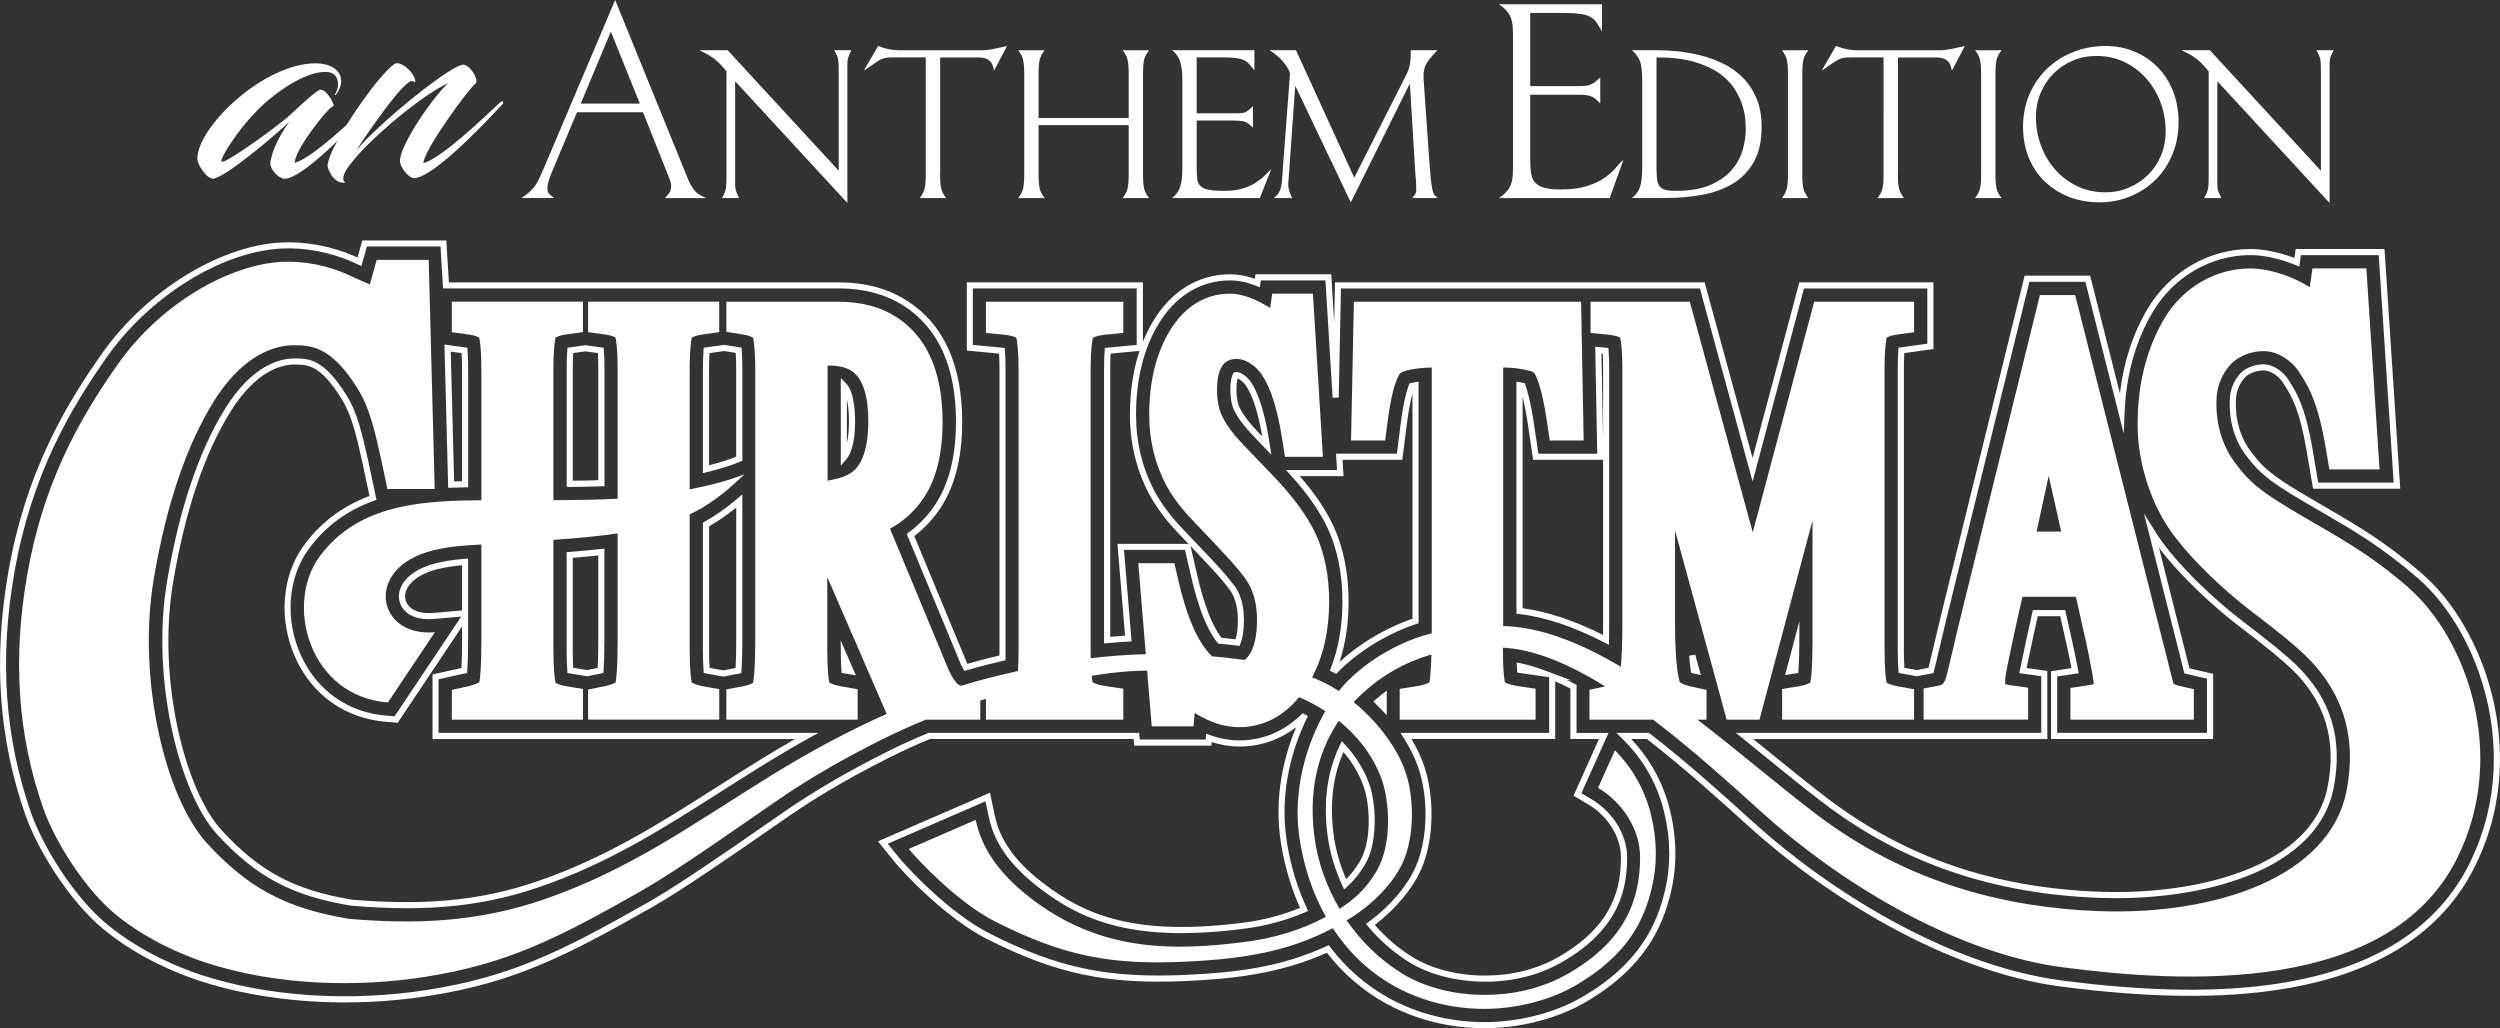 <?xml version="1.0" encoding="UTF-8"?><svg id="Layer_2" xmlns="http://www.w3.org/2000/svg" viewBox="0 0 757.76 311.66"><rect x="0" y="0" width="757.76" height="311.66" fill="#333333" stroke="none"/><defs><style>.cls-1{fill:#fff;}</style></defs><g id="Christmas"><path class="cls-1" d="M450.21,311.66h-.14c-10.85,0-21.35-2.67-30.35-7.72-6.78-3.81-12.68-8.9-17.55-15.16-14.39,6.47-28.94,7.94-42.54,8.56-24.18,1.1-39.42-2.1-60.38-12.68-12.75-6.43-25.75-20.52-28.29-23.66l-4.84-6,33.95-14.72,1.48,7.03c1.54,7.29,6.02,13.63,14.1,19.95,13.42,10.5,29.06,16.61,61.79,12.33,5.59-.73,11.44-2.29,16.6-4.42-2.69-6-4.62-12.53-5.75-19.43-2.29-14.11.91-26.55,4.59-35.34-5.02,3.85-10.9,5.87-17.22,5.87-2.77,0-5.59-.45-8.4-1.35l-.1,1.1h-23.38l-.17-2.02h-61.74c-4.26,1.76-8.3,3.6-12.35,5.64-11.85,5.96-21.49,11.58-30.34,17.68-1.72,1.18-3.55,2.45-5.46,3.77l-.72.5c-11.79,8.17-26.47,18.34-35.5,23.47-26.76,15.21-42.16,22.81-67.65,26.82-23.9,3.76-49.28,2.05-69.63-4.68-6.15-2.03-18.04-6.73-28.63-15.36-10.68-8.7-20.33-24.57-23.98-35.07C-.4,223.74-2.06,199.77,2.51,173.49c5.29-30.41,17.33-50.6,28.41-66.34,13.26-18.84,35.58-32.68,54.29-33.65,7.26-.38,15.35,1.13,22.21,4.14h.01l.23.09.72.34,1.44-5.19h25.47s.77,12.71.77,12.71h118.16c8.01,0,14.98,1.87,20.72,5.57,11.09,7.09,16.71,19.46,16.71,36.74,0,11.26-2.46,20.4-7.32,27.15-2.07,2.87-4.49,5.37-7.2,7.44l15.91,38.35c.06.13.13.25.19.37,1.97-.57,3.94-1.1,5.87-1.59,1.27-.32,2.54-.63,3.84-.94,0-.56.01-1.13.01-1.73v-84.94c0-1.82-.04-3.44-.13-4.83l-9.77-.93v-20.67h53.37v18.02c.85-2.12,1.85-4.14,2.98-6.05,5.5-9.29,13.82-14.41,23.42-14.41,2.45,0,4.93.45,7.54,1.36l.2-1.36h22.95l.89,14.61.25-12.17h112.03l14.53,53.24,14.18-53.24h40.65v20.21l-8.83,1.23c-.09,1.43-.13,3.1-.13,4.98v84.86c0,2.13.05,4,.15,5.56l3.8.68,3.52-.67c.41-1.64,1.03-4.25,1.57-6.58,1.11-4.72,2.6-11.07,4.52-18.71l23.04-93.58h19.86l9.03,35.72c1.08-9.48,3.88-18.09,8.37-25.66,6.63-11.19,18.56-18.14,31.14-18.14,4.02,0,8.83.98,13.37,2.71l.39-2.71h26.92l4.77,72.65h-26.43l-1.94-11.45c-2.18-12.86-4.69-16.79-6.7-19.95l-.41-.65c-1.32-2.1-3.73-3.7-5.72-3.8-2.24-.11-4.61.91-5.7,1.94-.88.84-2.62,3.21-2.86,6.2-.25,3.03-.25,10.77,5.04,17.15l.17.22c3.69,4.96,8.17,7.88,17.51,13.37,1.5.88,2.96,1.73,4.4,2.56,9.33,5.41,18.12,10.51,29.08,20.01,10.07,8.73,17.93,22.48,21.57,37.72,2.95,12.34,4.43,31.2-5.27,50.94-9.94,20.23-29.69,32.82-58.7,37.45-18.3,2.92-40.15,2.66-66.78-.8-35.28-4.59-71.83-27.89-94.28-48.17l-.47-.42c-9.33-8.43-19.89-17.98-30.87-26.46h-4.75c4.19,4.39,9.39,11.59,11.85,21.9,2.03,8.51,2.07,16.88.11,24.87-2.43,9.88-7.61,22.59-26.28,33.27-8.3,4.75-19.47,7.6-29.89,7.62ZM402.74,286.48l.45.59c4.79,6.32,10.66,11.45,17.43,15.25,8.73,4.9,18.91,7.49,29.44,7.49h.14c10.11-.02,20.94-2.78,28.97-7.38,18.06-10.33,23.06-22.59,25.4-32.11,1.89-7.7,1.86-15.78-.11-24-2.5-10.48-7.94-17.61-12.07-21.75l-2.43-2.44h9.83l.25.19c11.12,8.57,21.8,18.22,31.23,26.74l.47.43c22.23,20.09,58.41,43.18,93.27,47.71,26.45,3.44,48.12,3.7,66.25.81,28.38-4.52,47.67-16.78,57.33-36.43,9.46-19.25,8.01-37.65,5.13-49.69-3.55-14.88-11.2-28.27-20.98-36.75-10.83-9.38-19.55-14.44-28.79-19.8-1.45-.84-2.91-1.69-4.42-2.57-9.57-5.62-14.17-8.63-18.04-13.84l-.14-.18c-5.71-6.89-5.71-15.21-5.44-18.47.29-3.55,2.3-6.32,3.44-7.4,1.4-1.32,4.26-2.59,7.06-2.44,2.59.13,5.55,2.04,7.19,4.66l.41.64c2.1,3.3,4.72,7.41,6.96,20.64l1.68,9.9h22.88l-4.53-68.95h-23.58l-.5,3.46-1.1-.45c-4.63-1.91-9.65-3.01-13.77-3.01-11.93,0-23.25,6.6-29.54,17.23-5.2,8.79-8.08,19.04-8.54,30.47l-.26,6.37-11.63-45.99h-16.96l-22.69,92.17c-1.92,7.62-3.41,13.98-4.5,18.61-.64,2.71-1.34,5.69-1.75,7.26l-.15.57-5.01.96-5.55-1-.05-.71c-.13-1.74-.2-3.9-.2-6.41v-84.86c0-2.25.06-4.22.18-5.86l.06-.75,8.72-1.21v-16.74h-37.38l-15.58,58.51-15.97-58.51h-108.8l-.68,33.07-1.85.04-2.17-35.55h-19.6l-.3,2.07-1.09-.43c-2.8-1.1-5.4-1.64-7.96-1.64-8.92,0-16.68,4.79-21.83,13.5-4.4,7.44-6.63,16.6-6.63,27.25,0,8.35,1.9,16.17,5.66,23.24,1.97,3.6,4.6,7.19,7.84,10.65l8.69,9.15c6.21,6.55,7.98,9.22,8.37,9.88,1.44,2.51,2.14,5.51,2.14,9.18,0,3.1-.36,5.54-1.08,7.27l-.27.65-.7-.08c-1.5-.18-2.91-.33-4.09-.46-.42-.04-.83-.08-1.25-.12l-.39-.04-.25-.3c-.87-1.06-1.77-2.47-2.66-4.18-1.97-3.77-3.76-9.13-5.33-15.94l-1.84-7.97h-18.49l2.3,27.74-.95.05c-2.1.12-4.25.27-6.39.47l-1.01.09v-83.04c0-2.22.06-4.16.19-5.75l.06-.78,9.65-.91v-17.13h-49.66v17.13l9.65.91.06.78c.13,1.6.19,3.54.19,5.75v84.94c0,.87,0,1.7-.02,2.48v.72s-.71.16-.71.16c-1.53.36-3.03.73-4.51,1.1-2.14.54-4.33,1.14-6.53,1.78l-.71.21-.36-.64c-.18-.32-.38-.7-.61-1.16l-16.49-39.74.59-.43c2.79-2.04,5.27-4.55,7.37-7.47,4.62-6.43,6.97-15.2,6.97-26.07,0-16.61-5.33-28.45-15.86-35.18-5.44-3.5-12.07-5.27-19.72-5.27h-119.9l-.77-12.7h-22.32s-1.65,5.94-1.65,5.94l-2.73-1.26c-6.64-2.95-14.49-4.44-21.54-4.06-18.17.94-39.91,14.46-52.87,32.87-10.96,15.57-22.87,35.55-28.1,65.6-4.51,25.97-2.87,49.63,5.02,72.34,3.57,10.27,12.98,25.76,23.4,34.25,10.36,8.45,22.02,13.05,28.04,15.04,20.09,6.64,45.15,8.32,68.76,4.61,25.19-3.96,40.46-11.51,67.02-26.6,8.96-5.09,23.6-15.23,35.36-23.38l.72-.5c1.91-1.32,3.74-2.59,5.46-3.78,8.92-6.14,18.63-11.8,30.56-17.81,4.15-2.09,8.29-3.98,12.65-5.77l.17-.07h63.81l.17,2.02h19.99l.17-1.77,1.12.41c2.98,1.07,5.97,1.62,8.9,1.62,7.03,0,13.51-2.68,18.72-7.76l.48-.47,1.58.82-.37.82c-4.11,8.58-8.48,22.07-5.95,37.62,1.15,7.07,3.17,13.74,6,19.82l.4.86-.87.38c-5.51,2.38-11.89,4.12-17.96,4.92-33.37,4.38-49.38-1.92-63.17-12.7-8.45-6.61-13.14-13.29-14.77-21.03l-1.01-4.81-29.63,12.85,3.32,4.1c2.49,3.08,15.23,16.88,27.68,23.17,20.64,10.42,35.64,13.56,59.46,12.48,15.74-.72,29-2.47,42.52-8.69l.68-.31ZM370.23,193.31c.29.03.58.06.88.09,1,.11,2.15.23,3.38.38.36-1.14.71-2.99.71-5.91,0-3.34-.62-6.04-1.89-8.25-.25-.43-1.88-2.96-8.11-9.54l-4.36-4.6,2.02,8.77c1.53,6.65,3.27,11.87,5.16,15.5.75,1.44,1.49,2.64,2.21,3.56ZM336.64,107.18c-.08,1.39-.13,3.01-.13,4.83v81.01c1.51-.13,3.02-.24,4.5-.33l-2.31-27.85h21.52l-3.73-3.93c-3.34-3.58-6.07-7.3-8.12-11.04-3.9-7.35-5.88-15.46-5.88-24.12,0-7.12.98-13.61,2.91-19.4l-8.77.83ZM450.11,297.55c-8.54,0-16.9-2.14-22.93-5.88-4.7-2.91-8.9-6.57-12.51-10.88l-.63-.76.8-.58c6.45-4.73,11.64-10.8,14.24-16.66,3.83-8.63,4.02-21.73.45-31.14-1-2.65-2.39-5.37-4.13-8.08l-.92-1.43h45.08v-16.86l-8.55-1.25c-.14-.02-.27-.04-.4-.06l-.72-.12-.05-.73c-.02-.34-.05-.72-.07-1.13l-.06-1.2,1.17.25c2.36.49,4.88,1.24,7.49,2.23l1.18.44h0s.03.01.03.01l6.86,2.58-1.62-.24c.84.41,1.69.84,2.54,1.29l.5.26v14.54h9.68l-8.21,18.29,3.09,1.83c6.41,3.79,10.73,10.78,10.76,17.39.04,9.53-2.14,21.76-19.58,31.87-6.86,3.98-14.77,6.01-23.49,6.03ZM416.72,280.35c3.33,3.84,7.17,7.12,11.42,9.75,5.75,3.56,13.75,5.6,21.95,5.6,8.39-.02,15.98-1.97,22.56-5.78,16.62-9.63,18.7-21.23,18.66-30.26-.03-5.99-3.99-12.34-9.85-15.81l-4.51-2.67,7.71-17.19h-8.67v-15.28c-1.56-.81-3.1-1.55-4.6-2.22v17.49h-43.57c1.4,2.34,2.55,4.69,3.42,6.99,3.72,9.83,3.52,23.52-.49,32.55-2.62,5.9-7.71,11.99-14.04,16.81ZM123.26,275.28c-5.31,0-10.91-.26-16.92-.77-18.03-3.05-28.61-8.7-40.51-21.59-11.25-12.18-20.25-46.7-15.18-76.74,3.7-21.94,9.65-39.59,17.68-52.45,8.2-13.13,16.62-15.09,20.91-15.09,4.16,0,8.88,0,15.84,11.25,3.27,5.28,4.61,11.24,6.63,20.27l2.4,11.35-.76.27c-8.25,2.98-14.69,7.73-19.7,14.52-6.46,8.75-7.39,21.49-2.38,32.45,4.87,10.65,14.34,17.28,25.99,18.18l2.34.18,20.19-30.22-8.34.73c-4.49.4-8.01-.94-9.65-3.67-1.29-2.16-1.16-4.83.35-7.15,3.65-5.58,12.44-6.91,18.73-7.43l1-.08v25.2c0,3.55-.08,6.5-.25,8.79l-.05.76-.75.09-7.9,1.75v16.25h115.11l-3.11,1.74c-4.35,2.42-8.88,5.09-13.45,7.91h0c-4.55,2.81-8.97,5.62-13.24,8.34l-.09.06c-17.4,11.08-33.84,21.55-54.78,28.72-12.64,4.33-25.23,6.38-40.12,6.38ZM89.24,110.49c-3.91,0-11.61,1.85-19.34,14.22-7.91,12.65-13.77,30.07-17.43,51.78-4.98,29.52,3.76,63.31,14.72,75.18,11.58,12.55,21.89,18.05,39.39,21.01,22.49,1.91,39.32.26,56.2-5.52,20.73-7.1,37.08-17.51,54.39-28.53l.09-.06c4.28-2.72,8.7-5.54,13.26-8.35h0c3.53-2.18,7.03-4.26,10.45-6.21h-109.87v-19.59l8.76-1.94c.13-2.14.2-4.81.2-7.96v-4.65l-19.5,29.19-3.42-.27c-12.34-.96-22.37-7.98-27.53-19.26-5.29-11.57-4.28-25.04,2.57-34.32,5.08-6.88,11.56-11.75,19.81-14.88l-2.06-9.76c-1.98-8.83-3.29-14.68-6.4-19.69-6.43-10.37-10.23-10.37-14.27-10.37ZM140.05,171.32c-5.8.54-13.31,1.88-16.33,6.51-1.12,1.71-1.23,3.65-.31,5.18,1.26,2.09,4.13,3.1,7.9,2.77l8.75-.77v-13.69ZM641.34,272.23c-1.68,0-3.36-.03-5.06-.09-32.28-1.18-59.55-10.53-83.35-28.57-5.52-4.18-11.3-8.88-17.42-13.85-2.42-1.97-4.86-3.94-7.32-5.93l-2.05-1.65h92.57v-17.18l-6.66-.93.27-1.26c1.35-6.53,2.59-12.29,3.69-17.14l.16-.72h9.8l1.99,8.9c.37,1.46,1.36,6.29,1.93,9.31l.18.94-6.53.98v17.1h45.42v-16.43l-6.87-1.6-.41-1.67c-.72-2.9-1.8-7.27-2.98-11.78l-8.85-35.01,3.15,5.08c.3.48.6.95.9,1.42,6.09,9.13,17.45,19.77,26.01,26.26,7.74,5.87,12.98,10.15,16.02,13.09,10.67,10.3,14.37,22.63,11.33,37.68-2.29,11.29-11.15,20.34-25.62,26.15-11.18,4.49-25.33,6.9-40.29,6.9ZM531.4,224c1.77,1.43,3.53,2.86,5.27,4.27,6.13,4.98,11.89,9.66,17.39,13.83,23.49,17.81,50.41,27.03,82.3,28.19,31,1.13,64.38-8.19,69.09-31.48,2.91-14.38-.62-26.15-10.8-35.98-2.99-2.88-8.17-7.12-15.85-12.94-7.81-5.93-17.94-15.27-24.41-23.87l6.11,24.18c1.18,4.52,2.27,8.9,2.98,11.8l.14.57,7.19,1.68v19.75h-49.13v-20.55l6.2-.93c-.57-2.96-1.4-7-1.73-8.26l-.04-.16-1.63-7.33h-6.83c-1.01,4.51-2.15,9.79-3.38,15.71l6.28.88v20.65h-89.17ZM407.4,269.58l-.53-1.14c-2.35-5.08-3.87-10.35-4.54-15.65-1.26-10.04.02-19.09,3.79-26.91l.59-1.22.92.99c3.3,3.54,5.77,7.52,7.34,11.81,2.12,5.77,2.87,17.92-1.34,24.78-1.64,2.68-3.28,4.68-5.31,6.5l-.93.84ZM407.21,227.95c-3.17,7.2-4.19,15.46-3.04,24.61.59,4.71,1.89,9.39,3.85,13.93,1.48-1.47,2.75-3.12,4.04-5.21,3.91-6.36,3.18-17.74,1.18-23.17-1.34-3.65-3.37-7.06-6.03-10.15ZM420.33,216.8l-1.6-1.7c-.56-.6-1.14-1.18-1.73-1.76l-.72-.71.76-.66c.59-.51,1.18-1,1.79-1.47l1.5-1.17v7.46ZM219.27,205.07l-5.96-1.08-.05-.71c-.13-1.73-.2-3.86-.2-6.33v-38.55l.48-.26c3.27-1.8,6.52-4.08,9.93-6.98l1.53-1.3v44.64c0,3.54-.09,6.51-.26,8.83l-.05.71-5.41,1.03ZM215.06,202.43l4.21.76,3.68-.7c.14-2.16.2-4.84.2-7.98v-40.66c-2.79,2.26-5.5,4.12-8.23,5.66v37.45c0,2.09.05,3.93.14,5.47ZM178.01,204.98l-6-.98-.06-.73c-.13-1.72-.2-3.85-.2-6.32v-29.58l.85-.07c3.75-.3,6.79-.59,9.56-.91l1.03-.12v28.23c0,3.53-.08,6.48-.24,8.78l-.05.7-4.9.99ZM173.75,202.41l4.22.69,3.18-.64c.13-2.15.19-4.82.19-7.95v-26.16c-2.3.25-4.8.49-7.74.73v27.87c0,2.09.05,3.92.14,5.46ZM259.41,204.71l-4.31-.76-.05-.72c-.1-1.29-.16-2.82-.18-4.52l-.07-4.62,4.61,10.62ZM541.06,204.63l4.35-16.34-.04,7.23c-.02,3.05-.1,5.65-.26,7.72l-.05.73-4,.66ZM515.53,204.62l-2.22-.49.12-.53h-.02s-.14.52-.14.52l-.61-.14-.16-.63c-.2-1.24-.36-2.8-.49-4.61l1.82-.31,1.69,6.19ZM405.01,204.26l-.61-.32c-.18-.1-.37-.19-.55-.28l-.76-.38.31-.79c2.32-6,3.5-12.79,3.5-20.17,0-8.3-1.5-15.76-4.45-22.18-2.44-5.17-6.12-10.44-11.24-16.12l-1.4-1.55h15.45l-.3-4.96h18.44l1.16-9.12c.89-7.01,1.94-10.36,2.48-11.73l.18-.44.46-.11c.33-.08.74-.17,1.2-.25l1.09-.19v73.24l-.64.21c-.62.2-1.23.41-1.81.62-3.02,1.09-13.54,5.33-22.04,14.03l-.48.49ZM393.97,144.32c4.54,5.23,7.88,10.17,10.17,15.03,3.07,6.67,4.62,14.4,4.62,22.96,0,6.61-.92,12.77-2.74,18.35,8.39-7.78,17.99-11.64,20.88-12.68.4-.15.81-.29,1.23-.43v-68.25c-.51,1.83-1.15,4.76-1.72,9.32l-1.36,10.74h-18.11l.3,4.96h-13.28ZM487.67,195.45l-1.32-.68c-9.45-4.88-17.92-7.71-25.89-8.67l-.82-.1v-70.32l1.09.19c.34.06.65.12.92.18l.49.11.18.47c.66,1.75,1.65,5.24,2.65,11.98l1.32,8.91h17.84l-.61-32.43,3.99.38.06.78c.12,1.61.18,3.54.18,5.76v76.82c0,1.84-.02,3.56-.05,5.15l-.03,1.48ZM461.5,184.36c7.58,1.02,15.57,3.68,24.38,8.09.02-1.15.03-2.36.03-3.63v-49.45h-21.21l-1.55-10.49c-.58-3.93-1.16-6.69-1.64-8.6v64.08ZM485.41,107.12l.49,26.25v-21.37c0-1.82-.04-3.44-.12-4.84l-.37-.03ZM135.85,147.87l-1.14-43.44,6.94.97.06.74c.12,1.62.19,3.59.19,5.88v35.66l-.91.02c-1.39.03-2.79.07-4.2.13l-.94.04ZM136.62,106.56l1.03,39.38c.8-.03,1.6-.05,2.39-.07v-33.85c0-1.9-.04-3.57-.13-4.99l-3.29-.46ZM171.76,147.59v-35.57c0-2.27.06-4.24.19-5.88l.06-.74,5.44-.76,5.52.77.06.75c.12,1.64.19,3.61.19,5.87v35.34l-.9.03c-2.83.09-5.97.16-9.61.19h-.94ZM173.74,107.02c-.09,1.43-.13,3.11-.13,4.99v33.7c2.86-.03,5.41-.08,7.74-.16v-33.55c0-1.88-.04-3.55-.13-4.99l-3.78-.52-3.7.52ZM213.06,143.4v-31.38c0-2.26.06-4.23.19-5.88l.06-.74,6.2-.87,5.25.84.06.73c.13,1.62.19,3.62.19,5.92v27.64l-.87.36c-2.59,1.08-5.93,2.12-9.92,3.1l-1.15.28ZM215.04,107.02c-.09,1.44-.13,3.12-.13,4.99v29.02c3.26-.83,6.02-1.71,8.23-2.61v-26.41c0-1.92-.05-3.62-.14-5.05l-3.53-.56-4.44.62ZM254.85,141.13v-26.54l1.59,1.61c1.02,1.04,2.74,3.92,2.74,11.53,0,3.84-.47,8.97-2.71,11.54l-1.62,1.87ZM256.7,121.09v13.18c.41-1.79.62-4.02.62-6.55,0-2.95-.27-5.09-.62-6.63ZM385.36,137.83l-5.6-5.84c-2.6-2.7-4.5-5.23-5.63-7.5-.79-1.56-1.21-3.76-1.21-6.38,0-2.88.51-4.25.82-4.81l.23-.42.47-.06c.12-.01.29-.03.55-.03.87.04,2.72.97,4.04,2.83,2.41,3.41,4.32,9.5,5.68,18.1l.64,4.09ZM375.15,114.72c-.17.57-.38,1.62-.38,3.39,0,2.33.35,4.25,1.01,5.55,1.05,2.11,2.83,4.48,5.31,7.05l1.51,1.57c-1.28-7.39-2.99-12.62-5.07-15.57-.83-1.17-1.87-1.78-2.37-1.98Z"/><path class="cls-1" d="M627.56,208.5v9.63h37.4v-9.23l-4.56-1.06c-1.26-.29-1.64-.68-1.63-.63-.11-.2-1.84-7.55-3.94-15.57l-25.84-102.2h-10.69l-21.95,89.14c-4.02,15.98-6.14,26.22-6.77,27.58-.6,1.3-1.18,1.51-1.76,1.62l-4.77.91v9.43h31.67v-9.68l-5.02-.7c-.88-.12-1.49-.25-1.89-.36-.02-.21-.04-.47-.04-.82,0-.54.08-1.84.62-4.46.42-2.04,2.66-12.85,4.62-21.21h16.21l2.66,11.91c.54,2.12,2.05,9.71,2.35,11.6.26,1.66.36,2.55.39,2.99-.52.11-1.2.24-2.06.37l-4.98.75ZM617.29,161.13l3.68-16.9,3.79,16.9h-7.47Z"/><path class="cls-1" d="M730.12,178.18c-12.17-10.55-21.34-15.32-32.61-21.94-9.83-5.77-14.88-9.04-19.23-14.9-5.41-6.53-6.91-14.67-6.37-21.37.38-4.61,2.81-8.22,4.68-9.99,2.25-2.14,6.2-3.73,10.02-3.54,4,.2,8.1,2.88,10.39,6.53,2.24,3.56,5.41,7.87,7.93,22.75.28,1.64,1.11,6.56,1.11,6.56h15.21l-4-60.92h-16.34l-.82,5.7c-.45-.26-.95-.55-1.49-.87-5.49-3.25-12.16-4.83-16.53-4.83-10,0-20.18,5.28-26.09,15.26-5.34,9.01-8.29,20.24-8.04,33.37.18,9.64,3.44,21.14,9.3,29.94,5.86,8.79,16.98,19.13,25.09,25.29,8.11,6.15,13.25,10.38,16.38,13.4,9.02,8.71,16.43,21.79,12.47,41.37-5.18,25.62-39.16,37.49-75.05,36.17-27.5-1-57.62-8.15-85.63-29.38-11.05-8.38-23.29-18.91-35.98-28.64h2.74v-9.01l-4.81-1.07c-2.13-.47-3.02-1.09-3.29-1.32-.35-.99-1.45-5.08-1.45-17.92v-28.05l15.66,57.37h9.93l16.08-60.37v36.66c0,8.23-.46,11.47-.65,12.47-.43.27-1.45.78-3.51,1.11l-5.04.83v9.29h39.99v-9.22l-4.98-.9c-1.98-.36-2.95-.86-3.35-1.12-.2-.95-.63-3.66-.63-10.03v-84.86c0-6.39.48-8.94.66-9.66.35-.22,1.26-.68,3.17-.94l5.13-.71v-9.23h-30.28l-18.62,69.91-19.08-69.91h-30.09v9.46l5.32.51c2.17.21,3.23.66,3.65.9.22.89.68,3.5.68,9.67v76.82c0,6.53-.22,10.67-.47,13.28-12.07-7.15-24.15-12.07-35.66-12.34v-78.37c4.84.01,9.01,1.13,9.34,1.57.51.67,2.3,3.74,3.97,15.06l.81,5.48h10.28l-.79-42.04h-68.86l-.86,42.04h10.35l.71-5.61c1.45-11.43,3.41-14.24,3.79-14.69.74-.87,5.39-1.8,9.62-1.8v80.55c-1.72.45-3.43.95-5.11,1.56-7.32,2.64-16.99,8.34-23.07,15.93-1.32-.86-2.62-1.62-3.86-2.24-1.43-.71-2.83-1.35-4.22-1.92,3.4-6.49,5.15-14.18,5.15-22.95,0-7.71-1.36-14.58-4.06-20.46-2.62-5.56-6.88-11.37-13.01-17.75l-8.96-9.34c-2.89-3-5.01-5.83-6.32-8.47-1.09-2.15-1.64-4.91-1.64-8.2s.6-5.88,1.78-7.46c1.22-1.63,2.97-1.86,4.31-1.86,2.38,0,5.41,1.84,7.31,4.53,1.83,2.58,4.46,7.69,6.37,19.8l.84,5.34h11.49l-3.02-49.44h-12.35l-.62,4.31c-.34-.2-.72-.42-1.13-.66-4.15-2.45-7.77-3.65-11.08-3.65-7.56,0-13.91,3.99-18.38,11.53-4.03,6.81-6.07,15.29-6.07,25.21,0,7.69,1.73,14.84,5.16,21.31,1.81,3.32,4.23,6.61,7.22,9.81l8.69,9.16c5.8,6.11,8.09,9.2,8.94,10.65,1.8,3.13,2.67,6.78,2.67,11.17,0,4.76-.8,8.35-2.38,10.67-.44.65-.89,1.13-1.34,1.51-2.23-.3-4.5-.56-6.85-.81-1.02-.11-2.03-.2-3.04-.29-1.42-1.29-2.98-3.31-4.64-6.49-2.12-4.07-4.04-9.76-5.68-16.89l-1.12-4.86h-10.94l2.28,27.58c-5.55.14-11.08.56-16.69,1.24-.02-.79-.03-1.64-.03-2.57v-84.94c0-6.17.47-8.75.69-9.62.43-.25,1.54-.75,3.89-.97l5.32-.5v-9.47h-41.64v9.47l5.32.5c2.35.22,3.46.72,3.89.97.22.87.69,3.46.69,9.62v84.94c0,2.8-.08,4.89-.19,6.44-2.66.59-5.34,1.23-8.09,1.92-3.06.77-6.09,1.63-9.11,2.56-.5-.17-.92-.38-1.21-.66-.42-.39-1.3-1.44-2.53-3.98l-17.84-42.99c3.83-2.06,7.08-4.94,9.72-8.61,4.12-5.73,6.21-13.71,6.21-23.73,0-15.15-4.72-25.86-14.02-31.81-4.78-3.08-10.68-4.63-17.55-4.63h-33.96v9.13l5.04.8c1.84.29,2.71.75,3.04.98.2.81.67,3.36.67,9.65v82.49c0,8.21-.46,11.43-.65,12.43-.39.26-1.31.74-3.17,1.09l-4.94.94v9.17h39.8v-9.23l-5-.88c-2.12-.37-3.16-.9-3.59-1.18-.21-.97-.62-3.67-.62-9.92v-22.03l18.01,41.49c-11.96,5.29-23.66,11.67-35.26,18.82-23.21,14.32-42.3,28.39-68.91,37.5-20.39,6.98-39.35,7.46-58.88,5.79-19.91-3.34-30.95-9.89-42.92-22.85-12.62-13.68-21.3-49.78-16.19-80.13,3.92-23.24,10.22-41.08,18.24-53.91,10.21-16.34,21.13-16.97,24.31-16.97,5.44,0,11.47.59,19.25,13.15,3.75,6.05,5.14,12.59,7.35,22.44l1.68,7.98h14.33l-1.82-69.45h-15.76l-2.07,7.46c-1.13-.51-4.04-1.74-6.07-2.7h0c-6.63-3.16-14.21-4.48-20.63-4.15-15.6.81-36.48,12.24-49.79,31.17-12.18,17.3-22.65,36.51-27.42,63.97-4.34,24.94-2.9,48.02,4.86,70.34,3.54,10.19,12.74,24.79,22.15,32.45,9.42,7.68,20.38,12.23,26.77,14.34,21.78,7.2,46.46,7.66,66.88,4.45,24.49-3.85,39.56-11.29,65.66-26.13,10.42-5.92,28.85-18.92,41.25-27.47,10.72-7.38,21.36-13.22,31.03-18.09,4.68-2.36,9.29-4.42,13.84-6.27h16.5v-5.81c.57-.17,1.13-.33,1.7-.5v6.31h41.64v-9.38l-5.12-.75c-2.44-.36-3.66-.89-4.19-1.19-.08-.4-.18-1.03-.28-1.96.78-.12,1.55-.25,2.33-.37,5.03-.78,9.77-1.16,14.48-1.24l1.4,16.91h12.64l.38-4.04c.28.16.58.34.91.53,4.25,2.5,8.47,3.76,12.55,3.76,7.08,0,13.3-3.13,18.15-9.07.27.11.54.21.81.33,2.19.95,4.65,2.24,7.15,3.88-5.57,9.82-10.16,24.1-7.7,39.26,1.32,8.13,3.92,16.02,7.89,23.09-7.13,3.88-15.8,6.46-23.76,7.51-22.99,3.01-44.98,3.06-66.16-13.52-9.25-7.23-14.42-14.82-16.23-23.36l-20.28,8.79c2.03,2.51,14.42,16.08,26.37,22.11,21.14,10.67,35.39,13.06,57.47,12.06,17.77-.81,31.33-3.13,44.69-10.14,4.61,7.05,10.72,13.1,18.53,17.48,8.64,4.85,18.18,6.99,27.61,6.97,8.64-.02,19.01-2.28,26.99-6.85,16.68-9.55,21.24-20.41,23.5-29.58,1.8-7.33,1.65-14.75-.11-22.11-2.08-8.73-6.5-15.32-11.01-19.85l-5.11,11.39c7.44,4.4,12.7,12.64,12.73,20.83.06,12.81-4.3,25.34-21.58,35.36-8.45,4.9-17.41,6.55-25.49,6.57-9.57.03-18.6-2.48-25.06-6.48-6.81-4.22-12.45-9.8-16.81-16.12.38-.23.76-.44,1.14-.68,6.87-4.27,13.14-10.67,16-17.12,3.31-7.45,3.61-19.53.37-28.09-2.94-7.76-9.07-15.08-15.37-20.27,6.08-6.43,12.99-10.72,20.11-13.3,1.14-.42,2.29-.78,3.45-1.12-.11,5.08-.43,7.45-.62,8.45-.5.3-1.65.82-3.92,1.18l-5.08.79v9.33h41.19v-9.38l-5.12-.75c-2.44-.36-3.66-.88-4.19-1.19-.21-1.08-.59-3.83-.59-9.86v-.64c.44.03.88.05,1.32.09,9.28.81,19.45,5.3,29.7,11.66l-4.79,1.01v9.07h19.3c11.93,9.06,23.46,19.51,33.29,28.39,22.15,20.02,57.33,42.32,91.1,46.7,35.05,4.56,98.72,8.79,119.46-33.41,15.44-31.43,2.4-66.66-14.88-81.64ZM257.82,143.41c-.94.63-2.94,1.59-6.98,2.27v-34.87c.16,0,.34,0,.53,0,3.09,0,5.47.62,7.09,1.85,3.14,2.36,4.73,7.43,4.73,15.08,0,11.88-4.01,14.74-5.37,15.69ZM418.75,236.08c2.38,6.47,3.44,19.91-1.69,28.26-2.88,4.69-5.92,7.83-11.02,11.14-4.09-6.93-6.73-14.56-7.68-22.19-2-15.94,2.35-27.33,7.44-34.82,5.21,4.22,10.17,10.02,12.96,17.61Z"/><path class="cls-1" d="M209.69,102.35c.34-.22,1.25-.68,3.18-.96l5.13-.72v-9.23h-39.75v9.23l5.13.71c1.88.26,2.8.7,3.17.93.21.87.66,3.47.66,9.68v39.18c-5.86.31-12.65.41-19.47.43v-39.61c0-6.47.5-8.99.65-9.65.33-.22,1.23-.69,3.18-.96l5.12-.72v-9.22h-39.74v9.23l5.13.72c1.89.27,2.8.71,3.16.94.21.84.67,3.43.67,9.67v39.63c-1.16,0-2.28.02-3.35.04-17.21.27-34.72,2.15-45.68,17-10.75,14.57-3.07,42.4,20.69,44.25l14.24-21.3c-12.8,1.13-18.03-9.32-13.01-17,5.49-8.41,18.5-9.15,27.11-9.56v29.44c0,7.75-.39,11.04-.61,12.27-.47.3-1.51.83-3.53,1.28l-4.81,1.06v9.02h39.74v-9.3l-5.05-.83c-1.95-.32-2.88-.81-3.26-1.06-.2-.9-.65-3.59-.65-10v-33.3c8.47-.62,14.14-1.17,19.47-1.98v32.83c0,7.78-.39,11.1-.61,12.35-.47.29-1.5.78-3.46,1.18l-4.89.99v9.11h39.75v-9.22l-4.98-.9c-1.99-.36-2.96-.87-3.35-1.13-.2-.92-.63-3.6-.63-9.93v-41.03c5.36-2.51,10.46-6.19,16.62-12.2-4.13,1.72-9.82,3.29-16.62,4.63v-36.34c0-6.43.49-8.98.65-9.66Z"/></g><g id="Layer_3"><path class="cls-1" d="M207.69,52.2c.64,1.68,1.2,2.96,1.7,3.83.49.87.96,1.54,1.39,2,.44.46.9.83,1.39,1.09.49.26,1.09.57,1.78.91h-12.35c.46-.52.88-1.03,1.26-1.52.38-.49.57-1.23.57-2.22,0-.46-.07-.9-.22-1.3-.15-.41-.3-.84-.48-1.31l-7.83-19.66h-20.01l-7.74,18.44c-.29.7-.57,1.48-.83,2.35-.26.87-.39,1.54-.39,2,0,1.04.19,1.73.57,2.04.38.32.86.71,1.44,1.17h-9.83c1.04-.75,1.86-1.39,2.44-1.91.58-.52,1.09-1.07,1.52-1.65.44-.58.84-1.26,1.22-2.04.38-.78.85-1.84,1.44-3.18L186.46,0l21.23,52.2ZM185.15,9.57l-9.13,21.84h17.92l-8.79-21.84Z"/><path class="cls-1" d="M256.84,61.51l-34.02-36.89v31.06c0,.64.04,1.17.13,1.61.09.44.22.86.39,1.26.17.41.41.9.7,1.48h-5.22c.35-.58.61-1.07.78-1.48.17-.41.3-.83.39-1.26.09-.43.14-.97.17-1.61.03-.64.04-1.51.04-2.61v-31.41c-.7-.87-1.32-1.59-1.87-2.17-.55-.58-1.12-1.1-1.7-1.57-.58-.46-1.23-.9-1.96-1.31-.73-.4-1.61-.87-2.65-1.39h8.53l33.67,36.54v-29.58c0-1.1-.02-1.97-.04-2.61-.03-.64-.09-1.17-.17-1.61-.09-.44-.22-.85-.39-1.26-.17-.4-.44-.9-.78-1.48h5.22c-.29.58-.52,1.07-.7,1.48-.17.41-.3.83-.39,1.26-.09.44-.13.97-.13,1.61v41.93Z"/><path class="cls-1" d="M284.94,52.55c0,1.16.03,2.12.09,2.87.06.75.16,1.39.3,1.91.14.52.33.99.57,1.39.23.41.52.84.87,1.31h-8c.35-.46.64-.9.87-1.31.23-.4.42-.87.57-1.39.14-.52.25-1.16.3-1.91.06-.75.09-1.71.09-2.87V17.4h-9.74c-1.04,0-1.84.04-2.39.13-.55.09-1.1.28-1.65.57-.55.29-1.19.7-1.91,1.22-.73.52-1.75,1.22-3.09,2.09l4.35-7.48c1.16.46,2.2.78,3.13.96.58.12,1.14.2,1.7.26.55.06,1.09.09,1.61.09h25.14c.93,0,2.12-.14,3.57-.44,1.45-.29,2.75-.58,3.91-.87l-3.91,7.48c-.12-.41-.23-.84-.35-1.31-.12-.46-.33-.9-.65-1.3-.32-.41-.78-.74-1.39-1-.61-.26-1.44-.39-2.48-.39h-11.48v35.15Z"/><path class="cls-1" d="M346.45,52.55c0,1.16.03,2.12.09,2.87.06.75.16,1.39.3,1.91.14.52.33.99.57,1.39.23.41.52.84.87,1.31h-8c.35-.46.64-.9.87-1.31.23-.4.42-.87.57-1.39.14-.52.25-1.16.3-1.91.06-.75.09-1.71.09-2.87v-14.62h-27.32v14.62c0,1.16.03,2.12.09,2.87.06.75.16,1.39.3,1.91.14.52.33.99.57,1.39.23.41.52.84.87,1.31h-8c.35-.46.64-.9.87-1.31.23-.4.42-.87.57-1.39.14-.52.25-1.16.3-1.91.06-.75.09-1.71.09-2.87v-29.84c0-1.16-.03-2.12-.09-2.87-.06-.75-.16-1.39-.3-1.91-.15-.52-.33-.99-.57-1.39-.23-.41-.52-.84-.87-1.31h8c-.35.46-.64.9-.87,1.31-.23.41-.42.87-.57,1.39-.15.52-.25,1.16-.3,1.91-.06.75-.09,1.71-.09,2.87v13.05h27.32v-13.05c0-1.16-.03-2.12-.09-2.87-.06-.75-.16-1.39-.3-1.91-.15-.52-.33-.99-.57-1.39-.23-.41-.52-.84-.87-1.31h8c-.35.46-.64.9-.87,1.31-.23.41-.42.87-.57,1.39-.15.52-.25,1.16-.3,1.91-.06.75-.09,1.71-.09,2.87v29.84Z"/><path class="cls-1" d="M381.86,60.03h-26.62c.52-.41.97-.84,1.35-1.31.38-.46.7-1.01.96-1.65.26-.64.46-1.45.61-2.44.14-.99.22-2.2.22-3.65v-26.54c0-1.45-.07-2.68-.22-3.7-.15-1.01-.35-1.86-.61-2.52-.26-.67-.58-1.23-.96-1.7-.38-.46-.83-.9-1.35-1.31h24.97v6.09c-.64-.75-1.16-1.38-1.57-1.87-.41-.49-.91-.88-1.52-1.17-.61-.29-1.38-.51-2.31-.65-.93-.14-2.18-.22-3.74-.22h-8.35v16.96h10.88c1.04,0,1.84-.01,2.39-.04.55-.03,1.01-.12,1.39-.26.38-.14.72-.36,1.04-.65.32-.29.77-.7,1.35-1.22v6.52c-.52-.46-.94-.84-1.26-1.13-.32-.29-.7-.51-1.13-.65-.44-.14-.97-.25-1.61-.3-.64-.06-1.51-.09-2.61-.09h-10.44v14.36c0,1.33.06,2.45.17,3.35.12.9.43,1.61.96,2.13.52.52,1.33.9,2.44,1.13,1.1.23,2.67.35,4.7.35,2.15,0,3.97-.22,5.48-.65,1.51-.44,2.8-.99,3.87-1.65,1.07-.67,2-1.38,2.78-2.13.78-.75,1.52-1.48,2.22-2.18l-3.48,8.79Z"/><path class="cls-1" d="M392.82,15.22l17.66,38.63,14.79-29.23c.52-1.04.94-1.9,1.26-2.57.32-.67.55-1.32.7-1.96.14-.64.25-1.32.3-2.04.06-.72.09-1.67.09-2.83h8.09c-1.04,1.04-1.86,1.94-2.44,2.7-.58.75-1.02,1.49-1.3,2.22-.29.73-.45,1.54-.48,2.44-.03.9.01,1.99.13,3.26l1.74,24.79c.18,2.38.35,4.13.52,5.26.17,1.13.35,1.94.52,2.44.17.49.36.81.57.96.2.15.45.39.74.74h-7.66c.29-.35.57-.71.83-1.09.26-.38.39-.77.39-1.17,0-.29-.02-.99-.04-2.09-.03-1.1-.1-2.03-.22-2.78l-1.65-27.32h-.17l-17.75,35.76-16.7-35.06h-.17l-2,28.19c-.06.35-.09.62-.09.83v.91c0,.46.13,1.1.39,1.91.26.81.54,1.45.83,1.91h-5.66c.7-.52,1.2-1.03,1.52-1.52.32-.49.57-1.1.74-1.83.17-.72.29-1.61.35-2.65s.14-2.35.26-3.92l2.09-27.67c0-.41-.19-.94-.57-1.61-.38-.67-.86-1.35-1.44-2.04-.58-.7-1.25-1.36-2-2-.75-.64-1.48-1.16-2.18-1.57h8Z"/><path class="cls-1" d="M487.91,60.03h-33.58c1.04-.7,1.86-1.39,2.44-2.09.58-.7,1-1.42,1.26-2.18.26-.75.42-1.58.48-2.48.06-.9.09-1.9.09-3V11.05c0-1.1-.03-2.09-.09-2.96-.06-.87-.22-1.7-.48-2.48-.26-.78-.68-1.52-1.26-2.22-.58-.7-1.39-1.39-2.44-2.09h31.23v8.18c-.64-1.04-1.19-1.93-1.65-2.65-.46-.72-1.1-1.3-1.91-1.74-.81-.44-1.88-.74-3.22-.91-1.33-.17-3.19-.26-5.57-.26h-9.4v22.19h14.62c.87,0,1.58-.03,2.13-.09.55-.06,1.07-.19,1.57-.39.49-.2.96-.48,1.39-.83.44-.35.94-.78,1.52-1.31v7.83c-.58-.52-1.06-.96-1.44-1.31-.38-.35-.78-.61-1.22-.78-.43-.17-.97-.3-1.61-.39-.64-.09-1.51-.13-2.61-.13h-14.35v19.23c0,1.68.07,3.12.22,4.31.14,1.19.52,2.16,1.13,2.91.61.75,1.52,1.32,2.74,1.7,1.22.38,2.87.57,4.96.57,3.36,0,6.15-.36,8.35-1.09,2.2-.72,4-1.59,5.39-2.61,1.39-1.01,2.49-2.03,3.31-3.04.81-1.01,1.54-1.78,2.18-2.31l-4.18,11.66Z"/><path class="cls-1" d="M502.18,15.22c1.74,0,3.73.1,5.96.3,2.23.2,4.54.6,6.92,1.17,2.38.58,4.68,1.39,6.92,2.44,2.23,1.04,4.25,2.44,6.05,4.18,1.8,1.74,3.23,3.86,4.31,6.35,1.07,2.49,1.61,5.45,1.61,8.87,0,4.23-.78,7.74-2.35,10.53-1.57,2.78-3.7,4.99-6.39,6.61-2.7,1.62-5.82,2.76-9.35,3.39-3.54.64-7.25.96-11.14.96h-10.09c.52-.41.97-.84,1.35-1.31.38-.46.7-1.01.96-1.65.26-.64.46-1.45.61-2.44.14-.99.22-2.2.22-3.65v-26.62c0-2.9-.28-4.94-.83-6.13-.55-1.19-1.32-2.19-2.31-3h7.57ZM502.09,48.98c0,1.8.03,3.26.09,4.39.06,1.13.26,2.03.61,2.7.35.67.91,1.13,1.7,1.39.78.26,1.9.39,3.35.39,4.35,0,7.9-.61,10.66-1.83,2.75-1.22,4.92-2.75,6.48-4.61,1.57-1.86,2.65-3.87,3.26-6.05.61-2.17.91-4.19.91-6.05,0-.64-.04-1.61-.13-2.91-.09-1.3-.38-2.77-.87-4.39-.49-1.62-1.29-3.31-2.39-5.05-1.1-1.74-2.65-3.32-4.65-4.74-2-1.42-4.54-2.58-7.61-3.48-3.08-.9-6.87-1.35-11.4-1.35v31.58Z"/><path class="cls-1" d="M546.28,52.55c0,1.16.03,2.12.09,2.87.06.75.16,1.39.3,1.91.14.52.33.99.57,1.39.23.41.52.84.87,1.31h-8c.35-.46.64-.9.87-1.31.23-.4.42-.87.57-1.39.14-.52.25-1.16.3-1.91.06-.75.09-1.71.09-2.87v-29.84c0-1.16-.03-2.12-.09-2.87-.06-.75-.16-1.39-.3-1.91-.15-.52-.33-.99-.57-1.39-.23-.41-.52-.84-.87-1.31h8c-.35.46-.64.9-.87,1.31-.23.41-.42.87-.57,1.39-.15.52-.25,1.16-.3,1.91-.06.75-.09,1.71-.09,2.87v29.84Z"/><path class="cls-1" d="M575.26,52.55c0,1.16.03,2.12.09,2.87.06.75.16,1.39.3,1.91.14.52.33.99.57,1.39.23.41.52.84.87,1.31h-8c.35-.46.64-.9.87-1.31.23-.4.42-.87.57-1.39.14-.52.25-1.16.3-1.91.06-.75.09-1.71.09-2.87V17.4h-9.74c-1.04,0-1.84.04-2.39.13-.55.09-1.1.28-1.65.57-.55.29-1.19.7-1.91,1.22-.73.52-1.75,1.22-3.09,2.09l4.35-7.48c1.16.46,2.2.78,3.13.96.58.12,1.14.2,1.7.26.55.06,1.09.09,1.61.09h25.14c.93,0,2.12-.14,3.57-.44,1.45-.29,2.75-.58,3.92-.87l-3.92,7.48c-.12-.41-.23-.84-.35-1.31-.12-.46-.33-.9-.65-1.3-.32-.41-.78-.74-1.39-1-.61-.26-1.44-.39-2.48-.39h-11.48v35.15Z"/><path class="cls-1" d="M604.83,52.55c0,1.16.03,2.12.09,2.87.06.75.16,1.39.3,1.91.14.52.33.99.57,1.39.23.41.52.84.87,1.31h-8c.35-.46.64-.9.87-1.31.23-.4.42-.87.57-1.39.14-.52.25-1.16.3-1.91.06-.75.09-1.71.09-2.87v-29.84c0-1.16-.03-2.12-.09-2.87-.06-.75-.16-1.39-.3-1.91-.15-.52-.33-.99-.57-1.39-.23-.41-.52-.84-.87-1.31h8c-.35.46-.64.9-.87,1.31-.23.41-.42.87-.57,1.39-.15.52-.25,1.16-.3,1.91-.06.75-.09,1.71-.09,2.87v29.84Z"/><path class="cls-1" d="M660.34,36.89c0,3.65-.64,6.99-1.91,10-1.28,3.02-3,5.58-5.18,7.7-2.17,2.12-4.71,3.77-7.61,4.96-2.9,1.19-6,1.78-9.31,1.78s-6.37-.55-9.18-1.65-5.26-2.65-7.35-4.65c-2.09-2-3.71-4.41-4.87-7.22-1.16-2.81-1.74-5.93-1.74-9.35,0-3.65.67-6.99,2-10,1.33-3.02,3.13-5.6,5.39-7.74,2.26-2.15,4.92-3.81,7.96-5,3.04-1.19,6.28-1.78,9.7-1.78,3.13,0,6.05.57,8.74,1.7,2.7,1.13,5.03,2.7,7,4.7,1.97,2,3.52,4.42,4.65,7.26,1.13,2.84,1.7,5.95,1.7,9.31ZM638.07,58.29c2.61,0,5.03-.48,7.26-1.44,2.23-.96,4.18-2.26,5.83-3.92,1.65-1.65,2.94-3.6,3.87-5.83.93-2.23,1.39-4.65,1.39-7.26,0-3.13-.52-6.08-1.57-8.83-1.04-2.75-2.49-5.18-4.35-7.26-1.86-2.09-4.06-3.74-6.61-4.96-2.55-1.22-5.37-1.83-8.44-1.83-2.61,0-5.03.48-7.26,1.44-2.23.96-4.18,2.28-5.83,3.96-1.65,1.68-2.94,3.64-3.87,5.87-.93,2.23-1.39,4.65-1.39,7.26,0,3.08.52,5.99,1.57,8.74,1.04,2.76,2.49,5.18,4.35,7.26,1.86,2.09,4.06,3.74,6.61,4.96,2.55,1.22,5.36,1.83,8.44,1.83Z"/><path class="cls-1" d="M706.1,61.51l-34.02-36.89v31.06c0,.64.04,1.17.13,1.61.09.44.22.86.39,1.26.17.41.41.9.7,1.48h-5.22c.35-.58.61-1.07.78-1.48.17-.41.3-.83.39-1.26.09-.43.14-.97.17-1.61.03-.64.04-1.51.04-2.61v-31.41c-.7-.87-1.32-1.59-1.87-2.17-.55-.58-1.12-1.1-1.7-1.57-.58-.46-1.23-.9-1.96-1.31-.73-.4-1.61-.87-2.65-1.39h8.53l33.67,36.54v-29.58c0-1.1-.01-1.97-.04-2.61-.03-.64-.09-1.17-.17-1.61s-.22-.85-.39-1.26c-.17-.4-.43-.9-.78-1.48h5.22c-.29.58-.52,1.07-.7,1.48-.17.41-.3.83-.39,1.26s-.13.97-.13,1.61v41.93Z"/><path class="cls-1" d="M87.66,36.94c-2.61,2.61-19.58,17.23-23.23,17.23-.17,0-.61-.17-.78-.26-1.57-.78-3.83-4.09-3.83-5.83,0-9.48,19.92-28.89,35.93-28.89,3.31,0,7.66,1.39,7.66,5.48,0,1.48-.78,2.96-1.65,4.09-.17.09-.35,0-.26-.09.43-.78.96-1.83.96-3.13,0-2.61-1.65-3.92-4.26-3.74-5.05.26-11.4,3.92-17.05,8.7-8.27,7.05-14.79,18.01-14.01,18.45.17.09.35.09.61,0,2.87-.96,15.05-9.74,19.58-13.57,1.57-1.39,7.22-6.87,9.4-8.09,1.74-.87,4.7,3.92,4.35,4.96-.43-.87-8.27,8.61-10.88,14.18-.52,1.22-.87,2.26-.87,2.96,5.48-1.57,17.92-13.49,23.32-18.53.43-.44.87.26.61.52-7.57,8.27-21.75,22.8-26.97,22.8-.44,0-.87-.17-1.48-.52-1.22-.7-2.87-2.52-2.87-4.09,0-.87.35-1.91.7-3.22,1.04-3.22,3.39-7.22,5.05-9.4Z"/><path class="cls-1" d="M128.29,49.47c5.48-1.48,17.92-13.4,23.49-18.62.52-.44.96.26.7.52-7.57,8.27-21.75,22.62-26.97,22.62-.87,0-1.83-.78-2.7-1.83-.96-1.13-1.57-2.44-1.57-3.39,0-4.96,10.09-19.49,14.62-23.58-7.13,3.22-19.92,13.75-26.36,20.71-1.13,1.13-2.17,2.44-3.13,3.65-2.35,2.78-2.96,5.13-1.65,5.74-2.61.61-4.7-2.18-5.39-4.7-.17-.61.26-2.96,2.44-6.96,2.09-4.09,5.39-9.22,8.27-13.23,3.13-4.44,6.96-9.05,9.22-10.79.35-.35.87-.44,1.13-.44,2.17,0,5.48,3.39,5.48,5.57,0,.35-.35-.09-1.04-.17-1.13-.09-4.35,3.57-6.96,6.96-4.09,5.39-8.61,11.83-9.92,14.27.96-1.39,2.61-3.13,4.44-4.87,9.75-9.57,25.06-21.32,28.02-21.32,2.09,0,4.87,4.7,3.74,5.66-2.17,1.74-15.66,20.1-15.83,24.19Z"/></g></svg>